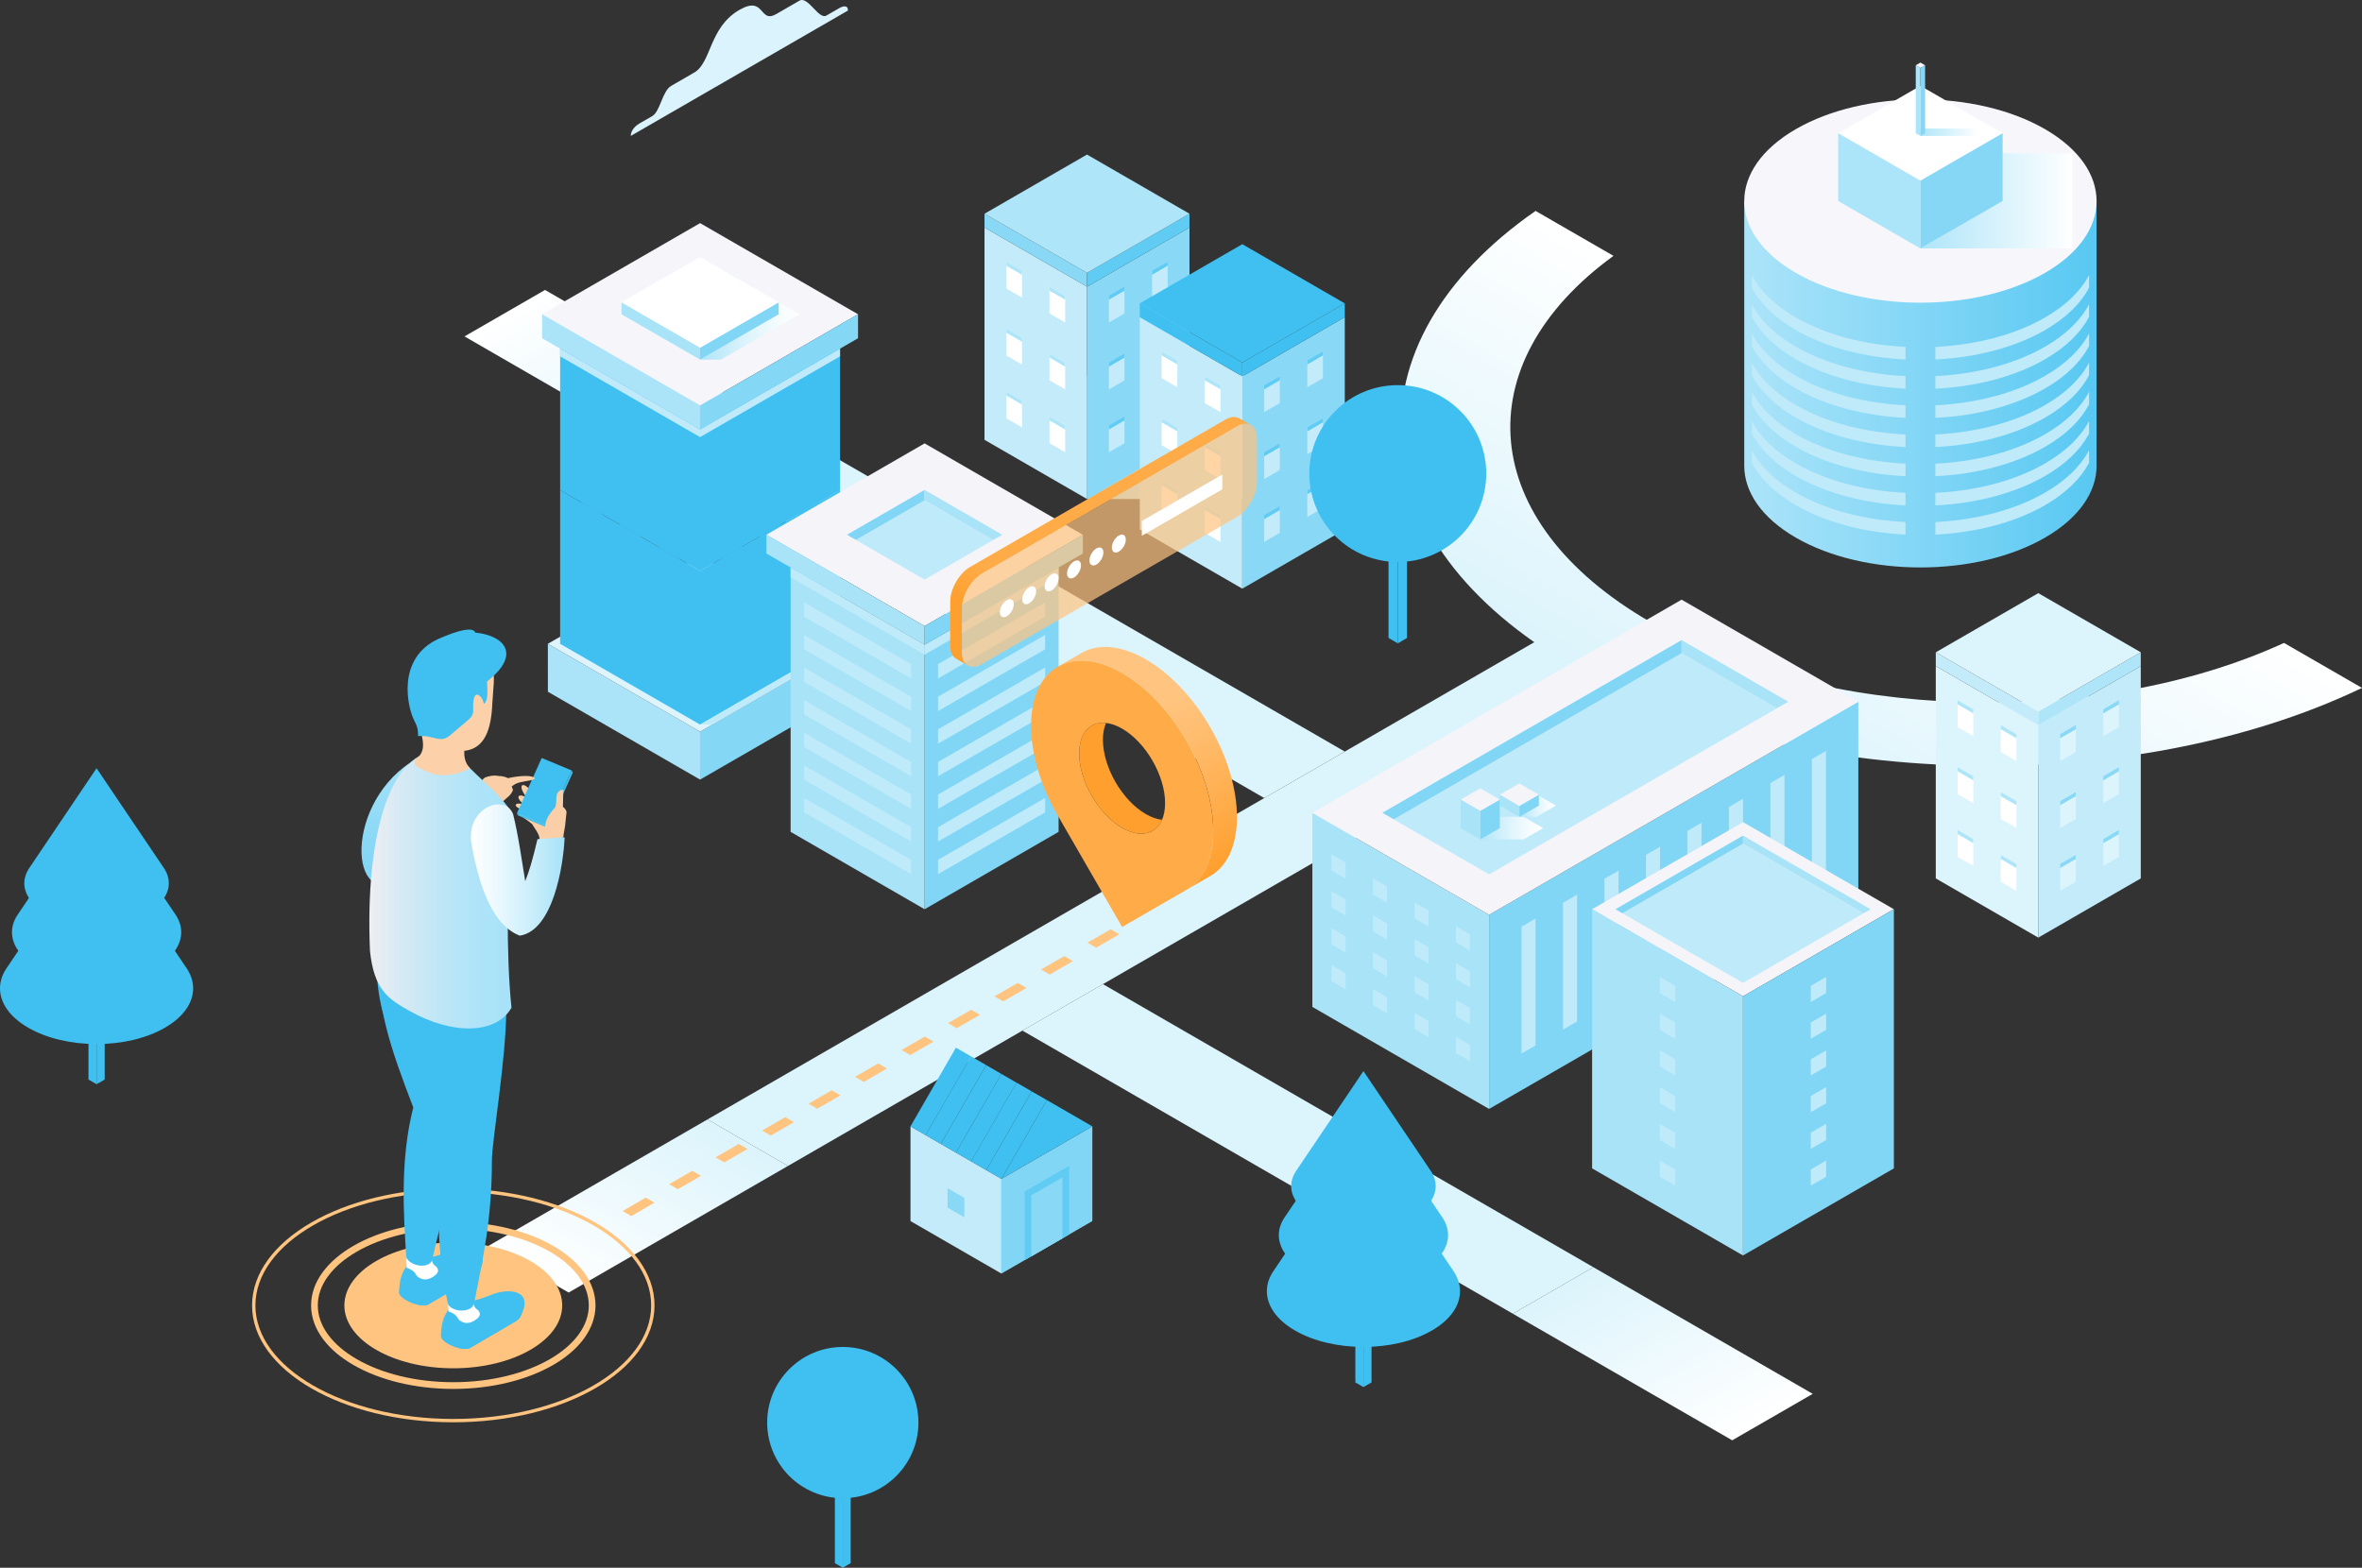 <?xml version="1.0" encoding="utf-8"?>
<!-- Generator: Adobe Illustrator 26.2.1, SVG Export Plug-In . SVG Version: 6.00 Build 0)  -->
<svg version="1.1" xmlns="http://www.w3.org/2000/svg" xmlns:xlink="http://www.w3.org/1999/xlink" x="0px" y="0px"
	 viewBox="0 0 703.92 467.32" enable-background="new 0 0 703.92 467.32" xml:space="preserve">
<rect x="0" y="0" width="703.92" height="467.32" fill="#333333" stroke="none"/>
<g id="Background">
</g>
<g id="Page_layout">
	<g id="Shadow">
	</g>
	<g id="White_background">
	</g>
	<g id="Color_shapes">
	</g>
	<g id="Menu">
	</g>
	<g id="Logo">
	</g>
	<g id="Text_1_">
	</g>
	<g id="Button">
	</g>
</g>
<g id="Objects">
	<g id="Roads">
		<polygon fill="#DCF4FC" points="234.84,347.55 488.42,201.14 464.42,187.29 210.84,333.69 		"/>
		<polygon fill="#DCF4FC" points="376.77,237.89 203.81,138.03 227.81,124.17 400.77,224.03 		"/>
		<polygon fill="#DCF4FC" points="450.85,391.6 304.7,307.21 328.7,293.36 474.85,377.74 		"/>
		<linearGradient id="SVGID_1_" gradientUnits="userSpaceOnUse" x1="479.197" y1="375.232" x2="511.886" y2="431.851">
			<stop  offset="0" style="stop-color:#DCF4FC"/>
			<stop  offset="1" style="stop-color:#FFFFFF"/>
		</linearGradient>
		<polygon fill="url(#SVGID_1_)" points="516.23,429.34 450.85,391.6 474.85,377.74 540.23,415.49 		"/>
		
			<linearGradient id="SVGID_00000080904514358961873700000006747681581407734428_" gradientUnits="userSpaceOnUse" x1="168.458" y1="37.567" x2="201.147" y2="94.186" gradientTransform="matrix(-1 0 0 -1 367.92 178.103)">
			<stop  offset="0" style="stop-color:#DCF4FC"/>
			<stop  offset="1" style="stop-color:#FFFFFF"/>
		</linearGradient>
		<polygon fill="url(#SVGID_00000080904514358961873700000006747681581407734428_)" points="162.43,86.43 227.81,124.17 
			203.81,138.03 138.43,100.28 		"/>
		
			<linearGradient id="SVGID_00000102512063257965346630000004493062294121706133_" gradientUnits="userSpaceOnUse" x1="161.421" y1="-232.444" x2="194.11" y2="-175.825" gradientTransform="matrix(-1 0 0 1 367.92 563.625)">
			<stop  offset="0" style="stop-color:#DCF4FC"/>
			<stop  offset="1" style="stop-color:#FFFFFF"/>
		</linearGradient>
		<polygon fill="url(#SVGID_00000102512063257965346630000004493062294121706133_)" points="169.47,385.29 234.84,347.55 
			210.84,333.69 145.47,371.44 		"/>
		
			<linearGradient id="SVGID_00000044155305832325762310000017657504823634841007_" gradientUnits="userSpaceOnUse" x1="520.038" y1="228.346" x2="576.092" y2="131.257">
			<stop  offset="0" style="stop-color:#DCF4FC"/>
			<stop  offset="1" style="stop-color:#FFFFFF"/>
		</linearGradient>
		<path fill="url(#SVGID_00000044155305832325762310000017657504823634841007_)" d="M680.69,191.65
			c-55.84,25.61-137.29,23.52-188.93-6.29c-51.64-29.81-55.27-76.84-10.91-109.09l-23.22-13.4
			c-57.04,39.68-53.37,98.64,11.04,135.82c64.4,37.18,166.53,39.3,235.25,6.37L680.69,191.65z"/>
	</g>
	<g id="Buildings">
		<g>
			
				<linearGradient id="SVGID_00000155851352621267637850000014826323244652450191_" gradientUnits="userSpaceOnUse" x1="323.946" y1="130.342" x2="397.654" y2="130.342">
				<stop  offset="0" style="stop-color:#99DEF7"/>
				<stop  offset="0.107" style="stop-color:#A5E2F8"/>
				<stop  offset="0.714" style="stop-color:#E6F7FD"/>
				<stop  offset="1" style="stop-color:#FFFFFF"/>
			</linearGradient>
			
				<rect x="323.95" y="111.93" fill="url(#SVGID_00000155851352621267637850000014826323244652450191_)" width="73.71" height="36.82"/>
			<g>
				<polygon fill="#C3EBFA" points="323.95,148.75 293.4,131.11 293.4,67.82 323.95,85.46 				"/>
				<g>
					<polygon fill="#FFFFFF" points="304.58,88.71 299.91,86.02 299.91,77.98 304.58,80.68 					"/>
					<polygon fill="#AEE5F9" points="304.58,80.68 299.91,77.98 299.91,79.22 304.58,81.92 					"/>
				</g>
				<g>
					<polygon fill="#FFFFFF" points="312.77,93.44 317.44,96.13 317.44,88.1 312.77,85.41 					"/>
					<polygon fill="#AEE5F9" points="312.77,85.41 317.44,88.1 317.44,89.34 312.77,86.65 					"/>
				</g>
				<g>
					<polygon fill="#FFFFFF" points="304.58,108.66 299.91,105.97 299.91,97.94 304.58,100.63 					"/>
					<polygon fill="#AEE5F9" points="304.58,100.63 299.91,97.94 299.91,99.18 304.58,101.87 					"/>
				</g>
				<g>
					<polygon fill="#FFFFFF" points="312.77,113.39 317.44,116.09 317.44,108.05 312.77,105.36 					"/>
					<polygon fill="#AEE5F9" points="312.77,105.36 317.44,108.05 317.44,109.3 312.77,106.6 					"/>
				</g>
				<g>
					<polygon fill="#FFFFFF" points="304.58,127.39 299.91,124.7 299.91,116.67 304.58,119.36 					"/>
					<polygon fill="#AEE5F9" points="304.58,119.36 299.91,116.67 299.91,117.91 304.58,120.6 					"/>
				</g>
				<g>
					<polygon fill="#FFFFFF" points="312.77,132.12 317.44,134.82 317.44,126.78 312.77,124.09 					"/>
					<polygon fill="#AEE5F9" points="312.77,124.09 317.44,126.78 317.44,128.03 312.77,125.33 					"/>
				</g>
				<polygon fill="#88D8F6" points="354.49,131.11 323.95,148.75 323.95,85.46 354.49,67.82 				"/>
				<g>
					<polygon fill="#C3EBFA" points="335.12,93.44 330.46,96.13 330.46,88.1 335.12,85.41 					"/>
					<polygon fill="#60CBF3" points="335.12,85.41 330.46,88.1 330.46,89.34 335.12,86.65 					"/>
				</g>
				<g>
					<polygon fill="#C3EBFA" points="343.32,88.71 347.98,86.02 347.98,77.98 343.32,80.68 					"/>
					<polygon fill="#60CBF3" points="343.32,80.68 347.98,77.98 347.98,79.22 343.32,81.92 					"/>
				</g>
				<g>
					<polygon fill="#C3EBFA" points="335.12,113.39 330.46,116.09 330.46,108.05 335.12,105.36 					"/>
					<polygon fill="#60CBF3" points="335.12,105.36 330.46,108.05 330.46,109.3 335.12,106.6 					"/>
				</g>
				<g>
					<polygon fill="#C3EBFA" points="343.32,108.66 347.98,105.97 347.98,97.94 343.32,100.63 					"/>
					<polygon fill="#60CBF3" points="343.32,100.63 347.98,97.94 347.98,99.18 343.32,101.87 					"/>
				</g>
				<g>
					<polygon fill="#C3EBFA" points="335.12,132.12 330.46,134.82 330.46,126.78 335.12,124.09 					"/>
					<polygon fill="#60CBF3" points="335.12,124.09 330.46,126.78 330.46,128.03 335.12,125.33 					"/>
				</g>
				<g>
					<polygon fill="#C3EBFA" points="343.32,127.39 347.98,124.7 347.98,116.67 343.32,119.36 					"/>
					<polygon fill="#60CBF3" points="343.32,119.36 347.98,116.67 347.98,117.91 343.32,120.6 					"/>
				</g>
			</g>
			<g>
				<polygon fill="#88D8F6" points="323.95,81.34 293.4,63.71 293.4,67.82 323.95,85.46 				"/>
				<polygon fill="#60CBF3" points="354.49,63.71 323.95,81.34 323.95,85.46 354.49,67.82 				"/>
				<polygon fill="#AEE5F9" points="323.95,46.07 293.4,63.71 323.95,81.34 354.49,63.71 				"/>
			</g>
		</g>
		<g>
			<g>
				<polygon fill="#C3EBFA" points="370.23,175.47 339.68,157.83 339.68,94.54 370.23,112.18 				"/>
				<g>
					<polygon fill="#FFFFFF" points="350.86,115.43 346.19,112.74 346.19,104.7 350.86,107.4 					"/>
					<polygon fill="#AEE5F9" points="350.86,107.4 346.19,104.7 346.19,105.94 350.86,108.64 					"/>
				</g>
				<g>
					<polygon fill="#FFFFFF" points="359.05,120.16 363.72,122.85 363.72,114.82 359.05,112.13 					"/>
					<polygon fill="#AEE5F9" points="359.05,112.13 363.72,114.82 363.72,116.06 359.05,113.37 					"/>
				</g>
				<g>
					<polygon fill="#FFFFFF" points="350.86,135.38 346.19,132.69 346.19,124.66 350.86,127.35 					"/>
					<polygon fill="#AEE5F9" points="350.86,127.35 346.19,124.66 346.19,125.9 350.86,128.59 					"/>
				</g>
				<g>
					<polygon fill="#FFFFFF" points="359.05,140.11 363.72,142.81 363.72,134.78 359.05,132.08 					"/>
					<polygon fill="#AEE5F9" points="359.05,132.08 363.72,134.78 363.72,136.02 359.05,133.32 					"/>
				</g>
				<g>
					<polygon fill="#FFFFFF" points="350.86,154.11 346.19,151.42 346.19,143.39 350.86,146.08 					"/>
					<polygon fill="#AEE5F9" points="350.86,146.08 346.19,143.39 346.19,144.63 350.86,147.32 					"/>
				</g>
				<g>
					<polygon fill="#FFFFFF" points="359.05,158.84 363.72,161.54 363.72,153.5 359.05,150.81 					"/>
					<polygon fill="#AEE5F9" points="359.05,150.81 363.72,153.5 363.72,154.75 359.05,152.05 					"/>
				</g>
				<polygon fill="#88D8F6" points="400.77,157.83 370.23,175.47 370.23,112.18 400.77,94.54 				"/>
				<g>
					<polygon fill="#C3EBFA" points="381.4,120.16 376.74,122.85 376.74,114.82 381.4,112.13 					"/>
					<polygon fill="#60CBF3" points="381.4,112.13 376.74,114.82 376.74,116.06 381.4,113.37 					"/>
				</g>
				<g>
					<polygon fill="#C3EBFA" points="389.6,115.43 394.26,112.74 394.26,104.7 389.6,107.4 					"/>
					<polygon fill="#60CBF3" points="389.6,107.4 394.26,104.7 394.26,105.94 389.6,108.64 					"/>
				</g>
				<g>
					<polygon fill="#C3EBFA" points="381.4,140.11 376.74,142.81 376.74,134.78 381.4,132.08 					"/>
					<polygon fill="#60CBF3" points="381.4,132.08 376.74,134.78 376.74,136.02 381.4,133.32 					"/>
				</g>
				<g>
					<polygon fill="#C3EBFA" points="389.6,135.38 394.26,132.69 394.26,124.66 389.6,127.35 					"/>
					<polygon fill="#60CBF3" points="389.6,127.35 394.26,124.66 394.26,125.9 389.6,128.59 					"/>
				</g>
				<g>
					<polygon fill="#C3EBFA" points="381.4,158.84 376.74,161.54 376.74,153.5 381.4,150.81 					"/>
					<polygon fill="#60CBF3" points="381.4,150.81 376.74,153.5 376.74,154.75 381.4,152.05 					"/>
				</g>
				<g>
					<polygon fill="#C3EBFA" points="389.6,154.11 394.26,151.42 394.26,143.39 389.6,146.08 					"/>
					<polygon fill="#60CBF3" points="389.6,146.08 394.26,143.39 394.26,144.63 389.6,147.32 					"/>
				</g>
			</g>
			<g>
				<polygon fill="#3FC0F0" points="370.23,108.06 339.68,90.43 339.68,94.54 370.23,112.18 				"/>
				<polygon fill="#3FC0F0" points="400.77,90.43 370.23,108.06 370.23,112.18 400.77,94.54 				"/>
				<polygon fill="#3FC0F0" points="370.23,72.79 339.68,90.43 370.23,108.06 400.77,90.43 				"/>
			</g>
		</g>
	</g>
	<g id="Scyscreaper">
		<g>
			<polygon fill="#ABE3F8" points="163.27,191.91 208.64,218.1 208.64,232.39 163.28,206.2 			"/>
			<polygon fill="#84D7F5" points="254,191.91 208.64,218.1 208.64,232.39 254,206.2 			"/>
			<polygon fill="#DEF4FC" points="254,191.91 208.64,165.72 163.27,191.91 208.64,218.1 			"/>
		</g>
		<g>
			<polygon fill="#3FC0F0" points="166.93,146.1 208.64,170.18 208.64,215.99 166.93,191.91 			"/>
			<polygon fill="#3FC0F0" points="184.74,156.38 190.83,159.9 190.83,201.84 184.74,198.32 			"/>
			<polygon fill="#3FC0F0" points="173.27,149.76 179.37,153.28 179.37,195.22 173.27,191.7 			"/>
			<polygon fill="#3FC0F0" points="202.3,166.52 196.2,163 196.2,204.93 202.3,208.45 			"/>
			<polygon fill="#3FC0F0" points="250.35,146.1 208.64,170.18 208.64,215.99 250.35,191.91 			"/>
			<polygon fill="#3FC0F0" points="232.54,156.38 226.44,159.9 226.44,201.84 232.54,198.32 			"/>
			<polygon fill="#3FC0F0" points="244,149.76 237.91,153.28 237.91,195.22 244,191.7 			"/>
			<polygon fill="#3FC0F0" points="214.98,166.52 221.08,163 221.08,204.93 214.98,208.45 			"/>
		</g>
		<g>
			<polygon fill="#3FC0F0" points="208.64,170.18 166.93,146.1 166.93,100.83 208.64,124.91 			"/>
			<polygon fill="#3FC0F0" points="190.83,159.9 184.74,156.38 184.74,117.97 190.83,121.49 			"/>
			<polygon fill="#3FC0F0" points="202.3,166.52 196.2,163 196.2,124.59 202.3,128.11 			"/>
			<polygon fill="#3FC0F0" points="173.27,149.76 179.37,153.28 179.37,114.87 173.27,111.35 			"/>
			<polygon fill="#3FC0F0" points="208.64,170.2 250.35,146.12 250.35,100.83 208.64,124.91 			"/>
			<polygon fill="#3FC0F0" points="226.45,159.91 232.54,156.39 232.54,117.97 226.45,121.49 			"/>
			<polygon fill="#3FC0F0" points="214.98,166.53 221.08,163.01 221.08,124.59 214.98,128.11 			"/>
			<polygon fill="#3FC0F0" points="244.01,149.77 237.91,153.29 237.91,114.87 244.01,111.35 			"/>
		</g>
		<polygon fill="#C0EAFA" points="208.64,130.3 250.35,106.22 250.35,103.93 208.64,128.01 		"/>
		<polygon fill="#C0EAFA" points="208.64,130.3 166.93,106.22 166.93,103.93 208.64,128.01 		"/>
		<g>
			<polygon fill="#F5F5FA" points="255.71,93.68 208.64,66.51 161.57,93.68 208.64,120.86 			"/>
			<polygon fill="#ABE3F8" points="208.64,128.01 161.57,100.83 161.57,93.68 208.64,120.86 			"/>
			<polygon fill="#A9E3F8" points="208.64,107.2 185.22,93.68 185.22,90.11 208.64,103.63 			"/>
			<polygon fill="#84D7F5" points="208.64,128.01 255.71,100.83 255.71,93.68 208.64,120.86 			"/>
			
				<linearGradient id="SVGID_00000005246847021842817730000015990962714162333595_" gradientUnits="userSpaceOnUse" x1="208.639" y1="93.683" x2="238.241" y2="93.683">
				<stop  offset="0" style="stop-color:#AEE5F9"/>
				<stop  offset="0.04" style="stop-color:#B2E6F9"/>
				<stop  offset="0.465" style="stop-color:#DCF4FC"/>
				<stop  offset="0.8" style="stop-color:#F5FCFE"/>
				<stop  offset="1" style="stop-color:#FFFFFF"/>
			</linearGradient>
			<polygon fill="url(#SVGID_00000005246847021842817730000015990962714162333595_)" points="214.83,80.16 208.64,80.17 
				232.05,93.68 208.64,107.2 214.83,107.2 238.24,93.68 			"/>
			<polygon fill="#82D6F5" points="208.64,107.2 232.05,93.68 232.05,90.11 208.64,103.63 			"/>
			<polygon fill="#FFFFFF" points="232.05,90.11 208.64,76.59 185.22,90.11 208.64,103.63 			"/>
		</g>
		<polygon fill="#BEEAFA" points="208.64,215.99 212.3,215.99 254,191.91 250.35,189.8 250.35,191.91 		"/>
	</g>
	<g id="Building">
		<g>
			<g>
				<polygon fill="#82D6F5" points="315.48,247.97 275.55,271.03 275.55,192.22 315.48,169.16 				"/>
				<g>
					<polygon fill="#BEEAFA" points="311.47,183.82 279.56,202.24 279.56,197.96 311.47,179.54 					"/>
					<polygon fill="#BEEAFA" points="311.47,193.54 279.56,211.96 279.56,207.68 311.47,189.26 					"/>
					<polygon fill="#BEEAFA" points="311.47,203.26 279.56,221.68 279.56,217.4 311.47,198.98 					"/>
					<polygon fill="#BEEAFA" points="311.47,212.98 279.56,231.4 279.56,227.13 311.47,208.7 					"/>
					<polygon fill="#BEEAFA" points="311.47,222.7 279.56,241.12 279.56,236.84 311.47,218.42 					"/>
					<polygon fill="#BEEAFA" points="311.47,232.43 279.56,250.85 279.56,246.57 311.47,228.15 					"/>
					<polygon fill="#BEEAFA" points="311.47,242.15 279.56,260.57 279.56,256.29 311.47,237.87 					"/>
				</g>
				<polygon fill="#A9E3F8" points="235.62,247.97 275.55,271.03 275.55,192.22 235.62,169.16 				"/>
				<g>
					<polygon fill="#BEEAFA" points="239.63,183.82 271.54,202.24 271.54,197.96 239.63,179.54 					"/>
					<polygon fill="#BEEAFA" points="235.62,172.09 275.55,195.15 275.55,192.22 235.62,169.16 					"/>
					<polygon fill="#BEEAFA" points="315.48,172.09 275.55,195.15 275.55,192.22 315.48,169.16 					"/>
					<polygon fill="#BEEAFA" points="239.63,193.54 271.54,211.96 271.54,207.68 239.63,189.26 					"/>
					<polygon fill="#BEEAFA" points="239.63,203.26 271.54,221.68 271.54,217.4 239.63,198.98 					"/>
					<polygon fill="#BEEAFA" points="239.63,212.98 271.54,231.4 271.54,227.13 239.63,208.7 					"/>
					<polygon fill="#BEEAFA" points="239.63,222.7 271.54,241.12 271.54,236.84 239.63,218.42 					"/>
					<polygon fill="#BEEAFA" points="239.63,232.43 271.54,250.85 271.54,246.57 239.63,228.15 					"/>
					<polygon fill="#BEEAFA" points="239.63,242.15 271.54,260.57 271.54,256.29 239.63,237.87 					"/>
				</g>
				<polygon fill="#F4F4F9" points="322.7,159.4 275.55,132.17 228.4,159.4 275.55,186.62 				"/>
				<polygon fill="#BEEAFA" points="296,160.95 275.55,149.14 255.1,160.95 275.55,172.76 				"/>
				<polygon fill="#82D6F5" points="252.42,159.4 275.55,146.04 275.55,149.14 255.1,160.95 				"/>
				<polygon fill="#A9E3F8" points="298.69,159.4 275.55,146.04 275.55,149.14 296,160.95 				"/>
				<polygon fill="#82D6F5" points="322.71,159.4 275.55,186.62 275.55,192.22 322.71,164.99 				"/>
				<polygon fill="#A9E3F8" points="228.4,159.4 275.55,186.62 275.55,192.22 228.4,164.99 				"/>
			</g>
		</g>
	</g>
	<g id="Signal">
		<ellipse fill="#FFC47F" cx="135.09" cy="389.13" rx="32.46" ry="18.74"/>
		
			<ellipse fill="none" stroke="#FFC47F" stroke-width="2" stroke-linecap="round" stroke-linejoin="round" stroke-miterlimit="10" cx="135.09" cy="389.13" rx="41.38" ry="23.89"/>
		
			<ellipse fill="none" stroke="#FFC47F" stroke-linecap="round" stroke-linejoin="round" stroke-miterlimit="10" cx="135.09" cy="389.13" rx="59.47" ry="34.34"/>
	</g>
	<g id="Location_mark">
		<g>
			<path fill="#FF9F2D" d="M328.69,220.51c0-1.96,0.33-3.63,0.94-5c-4.7-0.52-8.01,2.87-8.01,9.08c0,8.16,5.73,18.1,12.81,22.18
				c5.38,3.1,9.97,1.93,11.87-2.4c-1.48-0.16-3.1-0.71-4.8-1.69C334.42,238.61,328.69,228.68,328.69,220.51z"/>
			
				<linearGradient id="SVGID_00000000189230208098630060000001418390627431143082_" gradientUnits="userSpaceOnUse" x1="328.363" y1="191.163" x2="366.751" y2="257.653">
				<stop  offset="0.337" style="stop-color:#FFC47F"/>
				<stop  offset="0.517" style="stop-color:#FFBC6D"/>
				<stop  offset="0.875" style="stop-color:#FFA73F"/>
				<stop  offset="1" style="stop-color:#FF9F2D"/>
			</linearGradient>
			<path fill="url(#SVGID_00000000189230208098630060000001418390627431143082_)" d="M360.69,216.82
				c-10.6-18.35-27.78-28.29-38.39-22.16l-7.07,4.08c10.6-6.12,27.79,3.81,38.39,22.16c10.59,18.35,10.6,38.18,0.02,44.31l7.05-4.07
				C371.29,255.03,371.29,235.19,360.69,216.82z"/>
			<path fill="#FFAB48" d="M353.62,220.91c-10.6-18.36-27.79-28.29-38.39-22.16c-10.6,6.12-10.6,25.96,0,44.33l19.19,33.24
				l19.2-11.08C364.22,259.12,364.21,239.27,353.62,220.91z M334.42,246.78c-7.07-4.09-12.81-14.02-12.81-22.18
				c0-8.17,5.73-11.48,12.81-7.4c7.07,4.08,12.8,14.01,12.8,22.19C347.23,247.55,341.5,250.86,334.42,246.78z"/>
		</g>
	</g>
	<g id="Front_buildings">
		<g>
			<polygon fill="#82D6F5" points="553.82,267.03 443.78,330.56 443.78,272.69 553.82,209.16 			"/>
			<polygon fill="#A9E3F8" points="443.78,330.56 391.11,300.15 391.11,242.28 443.78,272.69 			"/>
			<polygon fill="#F4F4F9" points="553.82,209.16 501.15,178.75 391.11,242.28 443.78,272.69 			"/>
			<path fill="#BEEAFA" d="M529.56,211.12c-12.04-6.95-23.22-13.41-28.41-16.4c-7.67,4.43-61.82,35.69-85.78,49.52
				c12.04,6.95,23.22,13.41,28.41,16.4C451.46,256.21,505.61,224.95,529.56,211.12z"/>
			<g>
				<polygon fill="#BEEAFA" points="457.62,311.64 453.43,314.06 453.43,276.24 457.62,273.82 				"/>
				<polygon fill="#BEEAFA" points="469.99,304.5 465.8,306.92 465.8,269.1 469.99,266.68 				"/>
				<polygon fill="#BEEAFA" points="482.35,297.36 478.16,299.78 478.16,261.96 482.35,259.54 				"/>
				<polygon fill="#BEEAFA" points="494.72,290.22 490.53,292.64 490.53,254.82 494.72,252.4 				"/>
				<polygon fill="#BEEAFA" points="507.08,283.08 502.89,285.5 502.89,247.68 507.08,245.26 				"/>
				<polygon fill="#BEEAFA" points="519.45,275.94 515.25,278.36 515.25,240.55 519.45,238.12 				"/>
				<polygon fill="#BEEAFA" points="531.81,268.8 527.62,271.22 527.62,233.41 531.81,230.99 				"/>
				<polygon fill="#BEEAFA" points="544.17,261.67 539.98,264.09 539.98,226.27 544.17,223.85 				"/>
			</g>
			<g>
				<polygon fill="#BEEAFA" points="401,261.94 396.81,259.52 396.81,254.69 401,257.1 				"/>
				<polygon fill="#BEEAFA" points="413.36,269.08 409.17,266.66 409.17,261.82 413.36,264.24 				"/>
				<polygon fill="#BEEAFA" points="425.73,276.22 421.54,273.8 421.54,268.96 425.73,271.38 				"/>
				<polygon fill="#BEEAFA" points="438.09,283.36 433.9,280.94 433.9,276.1 438.09,278.52 				"/>
				<polygon fill="#BEEAFA" points="401,272.94 396.81,270.52 396.81,265.68 401,268.1 				"/>
				<polygon fill="#BEEAFA" points="413.36,280.08 409.17,277.66 409.17,272.82 413.36,275.24 				"/>
				<polygon fill="#BEEAFA" points="425.73,287.21 421.54,284.79 421.54,279.96 425.73,282.37 				"/>
				<polygon fill="#BEEAFA" points="438.09,294.35 433.9,291.93 433.9,287.09 438.09,289.51 				"/>
				<polygon fill="#BEEAFA" points="401,283.93 396.81,281.51 396.81,276.67 401,279.09 				"/>
				<polygon fill="#BEEAFA" points="413.36,291.07 409.17,288.65 409.17,283.81 413.36,286.23 				"/>
				<polygon fill="#BEEAFA" points="425.73,298.21 421.54,295.79 421.54,290.95 425.73,293.37 				"/>
				<polygon fill="#BEEAFA" points="438.09,305.34 433.9,302.92 433.9,298.09 438.09,300.51 				"/>
				<polygon fill="#BEEAFA" points="401,294.92 396.81,292.5 396.81,287.66 401,290.08 				"/>
				<polygon fill="#BEEAFA" points="413.36,302.06 409.17,299.64 409.17,294.8 413.36,297.22 				"/>
				<polygon fill="#BEEAFA" points="425.73,309.2 421.54,306.78 421.54,301.94 425.73,304.36 				"/>
				<polygon fill="#BEEAFA" points="438.09,316.34 433.9,313.92 433.9,309.08 438.09,311.5 				"/>
			</g>
			<path fill="#82D6F5" d="M411.99,242.28c1.13,0.65,2.26,1.31,3.38,1.95c23.96-13.83,78.11-45.09,85.78-49.52v-3.91
				C493.09,195.46,433.75,229.72,411.99,242.28z"/>
			<path fill="#A9E3F8" d="M501.15,190.81v3.91c5.19,3,16.38,9.45,28.41,16.4c1.21-0.7,2.34-1.35,3.38-1.95
				C519.66,201.49,506.83,194.09,501.15,190.81z"/>
			
				<linearGradient id="SVGID_00000169521301405699277250000016416695788143812505_" gradientUnits="userSpaceOnUse" x1="441.146" y1="246.854" x2="459.899" y2="246.854">
				<stop  offset="0" style="stop-color:#AEE5F9"/>
				<stop  offset="0.134" style="stop-color:#BDEAFA"/>
				<stop  offset="0.505" style="stop-color:#E1F5FD"/>
				<stop  offset="0.807" style="stop-color:#F7FCFE"/>
				<stop  offset="1" style="stop-color:#FFFFFF"/>
			</linearGradient>
			<polygon fill="url(#SVGID_00000169521301405699277250000016416695788143812505_)" points="454.08,243.49 441.15,243.49 
				446.97,246.85 441.15,250.21 454.08,250.21 459.9,246.85 			"/>
			<g>
				<polygon fill="#82D6F5" points="441.15,250.21 446.97,246.85 446.97,238.34 441.15,241.7 				"/>
				<polygon fill="#A9E3F8" points="441.15,250.21 435.32,246.85 435.32,238.34 441.15,241.7 				"/>
				<polygon fill="#F4F4F9" points="441.15,241.7 435.32,238.34 441.15,234.98 446.97,238.34 				"/>
			</g>
			
				<linearGradient id="SVGID_00000157299741762135318390000011880029557012389513_" gradientUnits="userSpaceOnUse" x1="452.787" y1="240.134" x2="463.713" y2="240.134">
				<stop  offset="0" style="stop-color:#AEE5F9"/>
				<stop  offset="0.134" style="stop-color:#BDEAFA"/>
				<stop  offset="0.505" style="stop-color:#E1F5FD"/>
				<stop  offset="0.807" style="stop-color:#F7FCFE"/>
				<stop  offset="1" style="stop-color:#FFFFFF"/>
			</linearGradient>
			<polygon fill="url(#SVGID_00000157299741762135318390000011880029557012389513_)" points="457.89,236.77 452.79,236.77 
				458.61,240.13 452.79,243.49 457.89,243.49 463.71,240.13 			"/>
			<g>
				<polygon fill="#82D6F5" points="452.79,243.49 458.61,240.13 458.61,236.88 452.79,240.24 				"/>
				<polygon fill="#A9E3F8" points="452.79,243.49 446.97,240.13 446.97,236.88 452.79,240.24 				"/>
				<polygon fill="#F4F4F9" points="452.79,240.24 446.97,236.88 452.79,233.52 458.61,236.88 				"/>
			</g>
		</g>
		<g>
			<g>
				<polygon fill="#F4F4F9" points="564.41,271.03 519.45,245.07 474.48,271.03 519.45,296.99 				"/>
				<polygon fill="#BEEAFA" points="555.38,272.23 519.45,251.49 483.51,272.23 519.45,292.98 				"/>
				<polygon fill="#82D6F5" points="564.41,348.28 519.45,374.24 519.45,296.99 564.41,271.03 				"/>
				<g>
					<polygon fill="#BEEAFA" points="544.22,296.04 539.64,298.68 539.64,293.87 544.22,291.22 					"/>
					<polygon fill="#BEEAFA" points="544.22,306.99 539.64,309.63 539.64,304.81 544.22,302.17 					"/>
					<polygon fill="#BEEAFA" points="544.22,317.94 539.64,320.58 539.64,315.76 544.22,313.11 					"/>
					<polygon fill="#BEEAFA" points="544.22,328.88 539.64,331.52 539.64,326.71 544.22,324.06 					"/>
					<polygon fill="#BEEAFA" points="544.22,339.83 539.64,342.47 539.64,337.65 544.22,335.01 					"/>
					<polygon fill="#BEEAFA" points="544.22,350.78 539.64,353.42 539.64,348.6 544.22,345.96 					"/>
				</g>
				<polygon fill="#A9E3F8" points="474.48,348.28 519.45,374.24 519.45,296.99 474.48,271.03 				"/>
				<g>
					<polygon fill="#BEEAFA" points="494.67,296.04 499.25,298.68 499.25,293.87 494.67,291.22 					"/>
					<polygon fill="#BEEAFA" points="494.67,306.99 499.25,309.63 499.25,304.81 494.67,302.17 					"/>
					<polygon fill="#BEEAFA" points="494.67,317.94 499.25,320.58 499.25,315.76 494.67,313.11 					"/>
					<polygon fill="#BEEAFA" points="494.67,328.88 499.25,331.52 499.25,326.71 494.67,324.06 					"/>
					<polygon fill="#BEEAFA" points="494.67,339.83 499.25,342.47 499.25,337.65 494.67,335.01 					"/>
					<polygon fill="#BEEAFA" points="494.67,350.78 499.25,353.42 499.25,348.6 494.67,345.96 					"/>
				</g>
				<polygon fill="#82D6F5" points="519.45,251.49 483.51,272.23 481.43,271.03 519.45,249.08 				"/>
				<polygon fill="#A9E3F8" points="519.45,251.49 555.38,272.23 557.46,271.03 519.45,249.08 				"/>
			</g>
		</g>
	</g>
	<g id="Man">
		<g>
			<path fill="#FACFA7" d="M156.54,237.16c1.39,1.99,3.17,0.43,1.27-1.85C155.92,233.05,154.19,233.81,156.54,237.16z"/>
			<path fill="#FACFA7" d="M156.38,239.99c1.92,1.48,3.15-0.54,0.67-2.14C154.56,236.24,153.14,237.48,156.38,239.99z"/>
			<path fill="#FACFA7" d="M155.67,241.36c1.76,0.57,2.13-1.19-0.07-1.71C153.4,239.13,152.7,240.39,155.67,241.36z"/>
			<g>
				<path fill="#FACFA7" d="M160.84,250.4c0-1.85-1.68-3.6-2.17-4.66c-0.98-0.93-2.74-2.01-4.08-2.93c-0.94-0.64,5.5-0.03,6.53-1.61
					c0,0,5.6-0.95,6.72,1.5c1.24,3.17,0.06,4.99,0.06,6.88C167.9,249.59,160.84,252.25,160.84,250.4z"/>
			</g>
			<g>
				<polygon fill="#3FC0F0" points="162.97,246.15 154.04,242.44 161.44,225.94 170.37,229.66 				"/>
				<polygon fill="#3FC0F0" points="154.83,242.19 161.77,226.72 169.55,229.96 162.62,245.43 				"/>
				<polygon fill="#3FC0F0" points="163.3,246.8 162.97,246.15 170.37,229.66 170.69,230.3 				"/>
				<polygon fill="#3FC0F0" points="154.37,243.08 154.04,242.44 162.97,246.15 163.3,246.8 				"/>
			</g>
			<path fill="#FACFA7" d="M168.83,242.22c0.06-0.56-0.48-1.27-1.07-1.74c0.01-2.17,0.15-4.98,0.15-4.98
				c-1.16-0.27-1.91,0.9-2.03,1.55c-0.18,0.96,0.12,3.06-0.73,3.97c-1.35,1.46-2.77,3.48-2.71,5.78l1.68,1.18l3.23-2.39l1.03,0.79
				C168.36,246.38,168.76,242.89,168.83,242.22z"/>
		</g>
		<path fill="#FACFA7" d="M151.39,231.96c-0.42-0.3-2.05-0.72-2.61-0.61c-1.83-0.45-3.63,0.22-3.63,0.22
			c-1.11,0.15-2.08,1.48-2.83,4.04l0.04-0.05c-0.69,1-1.15,1.67-1.15,1.67l4.51,3.8c1.34-2.5,2.58-0.4,5.01-2.91
			c1.05-0.89,1.7-1.41,2.14-2.62c-0.06-0.36-0.2-0.7-0.39-1.03c0.67-0.51,1.15-0.93,2.36-1.24c2.03-0.53,4.57-0.58,4.54-1.33
			C157.59,230.53,151.42,231.94,151.39,231.96z"/>
		
			<linearGradient id="SVGID_00000076601825049568507050000010870126237704347048_" gradientUnits="userSpaceOnUse" x1="277.985" y1="228.271" x2="289.898" y2="265.054" gradientTransform="matrix(-1 0 0 1 401.199 0)">
			<stop  offset="0" style="stop-color:#A7E2F8"/>
			<stop  offset="0.123" style="stop-color:#A1E0F8"/>
			<stop  offset="0.664" style="stop-color:#89D8F6"/>
			<stop  offset="1" style="stop-color:#80D5F5"/>
		</linearGradient>
		<path fill="url(#SVGID_00000076601825049568507050000010870126237704347048_)" d="M122.29,227.3
			c-20.73,13.85-17.77,46.76-0.92,33.46C121.37,260.76,107.89,247.43,122.29,227.3z"/>
		<g>
			<g>
				<g>
					
						<linearGradient id="SVGID_00000004534938261169418470000003469770302130388397_" gradientUnits="userSpaceOnUse" x1="118.961" y1="380.532" x2="143.877" y2="380.532">
						<stop  offset="0" style="stop-color:#3FC0F0"/>
						<stop  offset="1" style="stop-color:#3FC0F0"/>
					</linearGradient>
					<path fill="url(#SVGID_00000004534938261169418470000003469770302130388397_)" d="M118.96,385.3c0-9.76,6.18-10.04,6.18-10.04
						s3.35,0,8.79-2.26c5.37-2.22,12.94-1.37,8.71,6.44c-0.04,0.09-0.09,0.18-0.14,0.29c-0.26,0.42-0.71,0.81-1.37,1.2l-13.52,7.93
						C125.55,390.03,119.01,387.31,118.96,385.3z"/>
					<path fill="#3FC0F0" d="M119,384.42c0.12,2.01,6.57,4.67,8.61,3.5l13.52-7.92c0.44-0.26,1.22-0.77,1.9-1.39
						c-0.12,0.26-0.23,0.52-0.39,0.82c-0.04,0.09-0.09,0.18-0.14,0.29c-0.26,0.42-0.71,0.81-1.37,1.2l-13.52,7.93
						c-1.93,1.1-7.79-1.22-8.56-3.16c-0.03-0.15-0.06-0.29-0.06-0.39C118.96,384.99,118.98,384.72,119,384.42z"/>
					<path fill="#FFFFFF" d="M121.48,373.97c1.59,0,7.2,1.43,7.2,1.43s0.04,0.78,0.5,1.45c0.06,0.06,0.11,0.12,0.16,0.2
						c1.11,0.76,2.23,1.99-0.39,3.63c-2.15,1.35-3.89,0.49-4.73-0.34c-0.33-0.63-0.83-1.33-1.52-1.73c-0.71-0.41-1.15-0.6-1.46-0.62
						c0-0.04-0.01-0.13-0.01-0.13S120.81,373.97,121.48,373.97z"/>
					
						<linearGradient id="SVGID_00000129204625961343137830000009879060995147722139_" gradientUnits="userSpaceOnUse" x1="112.516" y1="330.381" x2="140.112" y2="330.381">
						<stop  offset="0" style="stop-color:#3FC0F0"/>
						<stop  offset="0.087" style="stop-color:#3FC0F0"/>
						<stop  offset="1" style="stop-color:#3FC0F0"/>
					</linearGradient>
					<path fill="url(#SVGID_00000129204625961343137830000009879060995147722139_)" d="M112.54,283.48
						c6.11,0.11,21.39,0.38,27.5,0.49c-2.28,18.37,1.98,30.12-1.08,47.91c-3.28,17.29-6.97,29.44-10.2,43.83
						c-1.18,2.68-6.58,1.66-7.68-0.91c-0.86-13.25-1.84-29.4,2.09-44.68C116.26,312.18,112.15,300.11,112.54,283.48z"/>
				</g>
				<g>
					
						<linearGradient id="SVGID_00000093895363111170624410000007936506186607976324_" gradientUnits="userSpaceOnUse" x1="131.419" y1="393.523" x2="156.337" y2="393.523">
						<stop  offset="0" style="stop-color:#3FC0F0"/>
						<stop  offset="1" style="stop-color:#3FC0F0"/>
					</linearGradient>
					<path fill="url(#SVGID_00000093895363111170624410000007936506186607976324_)" d="M131.42,398.28c0-9.75,6.19-10.04,6.19-10.04
						s3.35,0,8.79-2.26c5.37-2.23,12.93-1.37,8.71,6.43c-0.04,0.1-0.09,0.19-0.15,0.29c-0.25,0.41-0.7,0.82-1.37,1.2l-13.51,7.92
						C138.01,403.02,131.47,400.3,131.42,398.28z"/>
					<path fill="#3FC0F0" d="M131.46,397.41c0.12,2.01,6.57,4.67,8.62,3.5l13.51-7.92c0.45-0.26,1.21-0.78,1.91-1.39
						c-0.13,0.27-0.23,0.54-0.39,0.82c-0.04,0.1-0.09,0.19-0.15,0.29c-0.25,0.41-0.7,0.82-1.37,1.2l-13.51,7.92
						c-1.93,1.1-7.79-1.21-8.56-3.16c-0.03-0.15-0.06-0.29-0.06-0.4C131.42,397.98,131.44,397.71,131.46,397.41z"/>
					<path fill="#FFFFFF" d="M133.93,386.96c1.59,0,7.2,1.42,7.2,1.42s0.04,0.78,0.5,1.45c0.06,0.06,0.1,0.13,0.16,0.19
						c1.11,0.77,2.24,1.99-0.39,3.64c-2.15,1.35-3.89,0.49-4.73-0.34c-0.34-0.62-0.83-1.33-1.52-1.73c-0.71-0.41-1.15-0.6-1.46-0.62
						c0.01-0.04-0.01-0.13-0.01-0.13S133.27,386.96,133.93,386.96z"/>
					
						<linearGradient id="SVGID_00000173139830154388075420000016023877048640239787_" gradientUnits="userSpaceOnUse" x1="112.255" y1="338.863" x2="150.867" y2="338.863">
						<stop  offset="0" style="stop-color:#3FC0F0"/>
						<stop  offset="1" style="stop-color:#3FC0F0"/>
					</linearGradient>
					<path fill="url(#SVGID_00000173139830154388075420000016023877048640239787_)" d="M150.87,300.83
						c0.01-12.19-32.57-14.49-38.61-13.6c0,25.64,14.06,29.95,19.14,62.79c-1.39,10.76-0.7,26.57,2.16,38.87
						c1.51,2.36,7,2.48,7.73-0.35c2.6-13.26,5.31-25.03,5.31-42.62C146.58,340.11,150.86,315.72,150.87,300.83z"/>
				</g>
				<g>
					
						<linearGradient id="SVGID_00000062177092590761852050000005848313694796912319_" gradientUnits="userSpaceOnUse" x1="110.068" y1="265.183" x2="152.637" y2="265.183">
						<stop  offset="0" style="stop-color:#EEEEF2"/>
						<stop  offset="0.204" style="stop-color:#D8EAF4"/>
						<stop  offset="0.514" style="stop-color:#BDE6F6"/>
						<stop  offset="0.79" style="stop-color:#ADE3F8"/>
						<stop  offset="1" style="stop-color:#A7E2F8"/>
					</linearGradient>
					<path fill="url(#SVGID_00000062177092590761852050000005848313694796912319_)" d="M122.03,301.34
						c13.09,7.35,25.91,6.88,30.4-0.94c-1.75-16.82-0.94-38.9-0.94-43.91c0-5.01,0.01-8.54,1.15-13.73
						c-0.71-2.32-5.47-7.13-9.37-10.69c-4.22-3.85-7.07-7.51-9.24-7.96c-17.91-3.65-25.27,25.35-23.77,59.36
						C111.47,294.97,115.58,297.72,122.03,301.34z"/>
					<path fill="#FCD1A9" d="M124.1,226.14c3.88-2.81,0.92-7.96,0.51-11.8c-0.66-2.03-0.99-4.28-0.88-6.64
						c0.37-8.5,6.1-15.61,12.72-14.86c13.33,1.5,10.64,8.43,10.27,16.93c-0.34,7.88-2.35,13.4-8.36,14.05
						c-0.06,1.29,0.06,3.5,1.69,5.13c-4.37,2.62-9.66,2.47-12.18,1.33C125.18,229.07,122.27,228.03,124.1,226.14z"/>
					<path fill="#3FC0F0" d="M141.65,188.57c-0.35-1.05-2.39-1.7-9.23,1.13c-0.04,0.02-1.66,0.69-1.76,0.74
						c-12.64,5.83-9.2,20.49-7.2,24.36c0.71,1.37,1.21,2.47,1.11,4.61c5.02-0.32,6.67,2.46,9.82-0.43c2.26-2.07,5.65-4.52,6.21-5.52
						c0.56-1.01,0.43-1.65,0.41-2.45c-0.15-7.06,3.21-2.83,3.14-1.2c1.32-0.68,1.17-3.52,1-6.67l0,0
						C155.8,194.78,149.85,189.34,141.65,188.57z"/>
				</g>
			</g>
		</g>
		
			<linearGradient id="SVGID_00000089536943865963712760000016000010534920476571_" gradientUnits="userSpaceOnUse" x1="232.938" y1="259.35" x2="260.875" y2="259.35" gradientTransform="matrix(-1 0 0 1 401.199 0)">
			<stop  offset="0" style="stop-color:#A7E2F8"/>
			<stop  offset="0.346" style="stop-color:#CAEEFB"/>
			<stop  offset="0.775" style="stop-color:#F0FAFE"/>
			<stop  offset="1" style="stop-color:#FFFFFF"/>
		</linearGradient>
		<path fill="url(#SVGID_00000089536943865963712760000016000010534920476571_)" d="M140.57,251.91c1.43,7.59,4.72,23.39,14.35,27
			c9.85-1.54,12.99-20.66,13.35-29.32l-8.09,0.55c-1.54,6.55-2.38,9.21-3.65,12.54c-0.93-5.45-1.99-13.53-3.61-19.95
			C150.53,236.33,138.48,240.8,140.57,251.91z"/>
	</g>
	<g id="Trees">
		<g>
			<polygon fill="#3FC0F0" points="413.81,156.73 416.57,158.32 416.57,191.77 413.81,190.17 			"/>
			<polygon fill="#3FC0F0" points="419.32,156.73 416.57,158.32 416.57,191.77 419.32,190.17 			"/>
			
				<radialGradient id="SVGID_00000054258534517344179480000001152439774617289139_" cx="402.596" cy="131.064" r="42.918" gradientUnits="userSpaceOnUse">
				<stop  offset="0" style="stop-color:#3FC0F0"/>
				<stop  offset="1" style="stop-color:#3FC0F0"/>
			</radialGradient>
			<path fill="url(#SVGID_00000054258534517344179480000001152439774617289139_)" d="M390.21,141.16c0-14.56,11.8-26.36,26.36-26.36
				c14.55,0,26.36,11.8,26.36,26.36c0,14.55-11.8,26.36-26.36,26.36C402.01,167.52,390.21,155.71,390.21,141.16z"/>
		</g>
		<g>
			<polygon fill="#3FC0F0" points="248.81,437.36 251.17,438.73 251.17,467.32 248.81,465.96 			"/>
			<polygon fill="#3FC0F0" points="253.52,437.36 251.17,438.73 251.17,467.32 253.52,465.96 			"/>
			
				<radialGradient id="SVGID_00000145038421189237112260000013259441661212023426_" cx="239.221" cy="415.418" r="36.697" gradientUnits="userSpaceOnUse">
				<stop  offset="0" style="stop-color:#3FC0F0"/>
				<stop  offset="1" style="stop-color:#3FC0F0"/>
			</radialGradient>
			<path fill="url(#SVGID_00000145038421189237112260000013259441661212023426_)" d="M228.63,424.05
				c0-12.45,10.09-22.54,22.54-22.54c12.44,0,22.54,10.09,22.54,22.54c0,12.44-10.09,22.54-22.54,22.54
				C238.72,446.59,228.63,436.5,228.63,424.05z"/>
		</g>
		<g>
			<polygon fill="#3FC0F0" points="406.33,413.47 403.92,412.08 403.92,384.9 406.33,386.29 			"/>
			<polygon fill="#3FC0F0" points="406.33,413.47 408.74,412.08 408.74,384.9 406.33,386.29 			"/>
			
				<linearGradient id="SVGID_00000127733333647902572810000015185859319905127853_" gradientUnits="userSpaceOnUse" x1="378.74" y1="389.671" x2="424.255" y2="363.394">
				<stop  offset="0" style="stop-color:#3FC0F0"/>
				<stop  offset="1" style="stop-color:#3FC0F0"/>
			</linearGradient>
			<path fill="url(#SVGID_00000127733333647902572810000015185859319905127853_)" d="M432.87,378.46l-26.54-39.36
				c0,0-26.95,39.94-27.12,40.23c-1.11,1.8-1.66,3.68-1.66,5.57c0,4.25,2.81,8.5,8.43,11.74c11.24,6.49,29.46,6.49,40.7,0
				c5.62-3.24,8.43-7.49,8.43-11.74C435.11,382.7,434.36,380.51,432.87,378.46z"/>
			
				<linearGradient id="SVGID_00000091734442806020084140000009027457172585701520_" gradientUnits="userSpaceOnUse" x1="382.156" y1="372.358" x2="422.042" y2="349.33">
				<stop  offset="0" style="stop-color:#3FC0F0"/>
				<stop  offset="1" style="stop-color:#3FC0F0"/>
			</linearGradient>
			<path fill="url(#SVGID_00000091734442806020084140000009027457172585701520_)" d="M429.59,362.53l-23.26-34.5l-23.25,34.5
				c-1.31,1.8-1.97,3.72-1.97,5.64c0,3.73,2.47,7.45,7.38,10.3c9.86,5.69,25.82,5.69,35.67,0c4.92-2.85,7.39-6.57,7.39-10.3
				C431.55,366.25,430.89,364.33,429.59,362.53z"/>
			
				<linearGradient id="SVGID_00000090974615210713817200000009586708498855111859_" gradientUnits="userSpaceOnUse" x1="384.792" y1="342.639" x2="427.868" y2="342.639">
				<stop  offset="0" style="stop-color:#3FC0F0"/>
				<stop  offset="1" style="stop-color:#3FC0F0"/>
			</linearGradient>
			<path fill="url(#SVGID_00000090974615210713817200000009586708498855111859_)" d="M426.63,349.39
				c-0.13-0.22-20.3-30.11-20.3-30.11s-20.17,29.89-20.3,30.11c-0.82,1.35-1.24,2.75-1.24,4.16c0,3.18,2.1,6.37,6.3,8.79
				c8.41,4.86,22.05,4.86,30.46,0c4.21-2.43,6.31-5.61,6.31-8.79C427.87,352.15,427.45,350.74,426.63,349.39z"/>
		</g>
		<g>
			<polygon fill="#3FC0F0" points="28.78,323.19 26.37,321.8 26.37,294.62 28.78,296.01 			"/>
			<polygon fill="#3FC0F0" points="28.78,323.19 31.2,321.8 31.2,294.62 28.78,296.01 			"/>
			
				<linearGradient id="SVGID_00000139257111944904159600000002523441399154241921_" gradientUnits="userSpaceOnUse" x1="1.195" y1="299.392" x2="46.71" y2="273.114">
				<stop  offset="0" style="stop-color:#3FC0F0"/>
				<stop  offset="1" style="stop-color:#3FC0F0"/>
			</linearGradient>
			<path fill="url(#SVGID_00000139257111944904159600000002523441399154241921_)" d="M55.32,288.18l-26.54-39.36
				c0,0-26.95,39.94-27.12,40.23c-1.11,1.8-1.66,3.68-1.66,5.57c0,4.25,2.81,8.5,8.43,11.74c11.24,6.49,29.46,6.49,40.7,0
				c5.62-3.24,8.43-7.49,8.43-11.74C57.56,292.42,56.81,290.23,55.32,288.18z"/>
			
				<linearGradient id="SVGID_00000086665156830384731850000002416522126652715664_" gradientUnits="userSpaceOnUse" x1="4.61" y1="282.079" x2="44.497" y2="259.05">
				<stop  offset="0" style="stop-color:#3FC0F0"/>
				<stop  offset="1" style="stop-color:#3FC0F0"/>
			</linearGradient>
			<path fill="url(#SVGID_00000086665156830384731850000002416522126652715664_)" d="M52.05,272.25l-23.26-34.5l-23.25,34.5
				c-1.31,1.8-1.97,3.72-1.97,5.64c0,3.73,2.47,7.45,7.38,10.3c9.86,5.69,25.82,5.69,35.67,0c4.92-2.85,7.39-6.57,7.39-10.3
				C54.01,275.97,53.35,274.05,52.05,272.25z"/>
			
				<linearGradient id="SVGID_00000034050583113767905680000004490179113163463828_" gradientUnits="userSpaceOnUse" x1="7.247" y1="252.359" x2="50.323" y2="252.359">
				<stop  offset="0" style="stop-color:#3FC0F0"/>
				<stop  offset="1" style="stop-color:#3FC0F0"/>
			</linearGradient>
			<path fill="url(#SVGID_00000034050583113767905680000004490179113163463828_)" d="M49.08,259.11
				c-0.13-0.22-20.3-30.11-20.3-30.11S8.62,258.9,8.48,259.11c-0.82,1.35-1.24,2.75-1.24,4.16c0,3.18,2.1,6.37,6.3,8.79
				c8.41,4.86,22.05,4.86,30.46,0c4.21-2.43,6.31-5.61,6.31-8.79C50.32,261.87,49.91,260.46,49.08,259.11z"/>
		</g>
	</g>
	<g id="Dashed_path">
		<path fill="#FFC47F" d="M188.13,362.5l-2.6-1.5l6.93-4l2.6,1.5L188.13,362.5z M201.99,354.5l-2.6-1.5l6.93-4l2.6,1.5L201.99,354.5
			z M215.84,346.5l-2.6-1.5l6.93-4l2.6,1.5L215.84,346.5z M229.7,338.5l-2.6-1.5l6.93-4l2.6,1.5L229.7,338.5z M243.56,330.5
			l-2.6-1.5l6.93-4l2.6,1.5L243.56,330.5z M257.41,322.5l-2.6-1.5l6.93-4l2.6,1.5L257.41,322.5z M271.27,314.5l-2.6-1.5l6.93-4
			l2.6,1.5L271.27,314.5z M285.13,306.5l-2.6-1.5l6.93-4l2.6,1.5L285.13,306.5z M298.98,298.5l-2.6-1.5l6.93-4l2.6,1.5L298.98,298.5
			z M312.84,290.5l-2.6-1.5l6.93-4l2.6,1.5L312.84,290.5z M326.69,282.5l-2.6-1.5l6.93-4l2.6,1.5L326.69,282.5z"/>
	</g>
	<g id="Circular_Building">
		<g>
			
				<linearGradient id="SVGID_00000177442187799384824970000000626267442306043523_" gradientUnits="userSpaceOnUse" x1="519.822" y1="114.535" x2="624.825" y2="114.535">
				<stop  offset="0" style="stop-color:#ACE4F9"/>
				<stop  offset="1" style="stop-color:#58C8F2"/>
			</linearGradient>
			<path fill="url(#SVGID_00000177442187799384824970000000626267442306043523_)" d="M519.82,59.91v78.93
				c0,7.76,5.13,15.51,15.38,21.43c10.25,5.92,23.69,8.88,37.12,8.88c13.44,0,26.87-2.96,37.12-8.88
				c10.25-5.92,15.38-13.68,15.38-21.43l0,0V59.91H519.82z"/>
			<path fill="#F6F6FB" d="M519.82,59.92c0-7.76,5.13-15.51,15.38-21.43c10.25-5.92,23.69-8.88,37.12-8.88
				c13.44,0,26.87,2.96,37.12,8.88c10.25,5.92,15.38,13.67,15.38,21.43c0,7.76-5.13,15.52-15.38,21.43
				c-10.25,5.92-23.69,8.88-37.12,8.88c-13.44,0-26.87-2.96-37.12-8.88C524.95,75.43,519.82,67.67,519.82,59.92z"/>
		</g>
		
			<linearGradient id="SVGID_00000054263876539140067450000011321808618233643166_" gradientUnits="userSpaceOnUse" x1="572.324" y1="59.886" x2="617.607" y2="59.886">
			<stop  offset="0" style="stop-color:#AEE5F9"/>
			<stop  offset="1" style="stop-color:#FFFFFF"/>
		</linearGradient>
		<polygon fill="url(#SVGID_00000054263876539140067450000011321808618233643166_)" points="617.61,45.71 572.32,45.71 
			596.87,59.89 572.32,74.06 617.61,74.06 		"/>
		<g>
			<path fill="#FFFFFF" d="M572.32,25.58l-24.49,14.14l24.49,14.14l24.49-14.14L572.32,25.58z"/>
			<polygon fill="#ACE4F9" points="572.32,74.06 547.83,59.92 547.83,39.72 572.32,53.86 			"/>
			<polygon fill="#86D7F6" points="596.82,59.92 572.32,74.06 572.32,53.86 596.82,39.72 			"/>
		</g>
		
			<linearGradient id="SVGID_00000044869823284383575290000012289473417499102364_" gradientUnits="userSpaceOnUse" x1="572.324" y1="39.422" x2="589.505" y2="39.422">
			<stop  offset="0" style="stop-color:#AEE5F9"/>
			<stop  offset="1" style="stop-color:#FFFFFF"/>
		</linearGradient>
		<rect x="572.32" y="38.32" fill="url(#SVGID_00000044869823284383575290000012289473417499102364_)" width="17.18" height="2.2"/>
		<g>
			<path fill="#F6F6FB" d="M572.32,18.65l-1.4,0.81l1.4,0.81l1.4-0.81L572.32,18.65z"/>
			<polygon fill="#ACE4F9" points="572.32,40.52 570.93,39.72 570.93,19.45 572.32,20.26 			"/>
			<polygon fill="#86D7F6" points="573.72,39.72 572.32,40.52 572.32,20.26 573.72,19.45 			"/>
		</g>
		<g>
			<path fill="#BEEAFA" d="M567.88,155.61c-11.92-0.58-23.56-3.5-32.68-8.76c-6.34-3.66-10.71-8.02-13.13-12.66v3.75
				c2.42,4.63,6.79,9,13.13,12.66c9.12,5.27,20.76,8.18,32.68,8.76V155.61z"/>
			<path fill="#BEEAFA" d="M622.58,134.19c-2.42,4.63-6.79,9-13.13,12.66c-9.12,5.27-20.76,8.18-32.68,8.76v3.75
				c11.92-0.58,23.56-3.5,32.68-8.76c6.34-3.66,10.71-8.02,13.13-12.66V134.19z"/>
			<path fill="#BEEAFA" d="M567.88,146.91c-11.92-0.58-23.56-3.5-32.68-8.76c-6.34-3.66-10.71-8.02-13.13-12.66v3.75
				c2.42,4.63,6.79,9,13.13,12.66c9.12,5.27,20.76,8.18,32.68,8.76V146.91z"/>
			<path fill="#BEEAFA" d="M622.58,125.49c-2.42,4.63-6.79,9-13.13,12.66c-9.12,5.27-20.76,8.18-32.68,8.76v3.75
				c11.92-0.58,23.56-3.5,32.68-8.76c6.34-3.66,10.71-8.02,13.13-12.66V125.49z"/>
			<path fill="#BEEAFA" d="M567.88,138.21c-11.92-0.58-23.56-3.5-32.68-8.76c-6.34-3.66-10.71-8.02-13.13-12.66v3.75
				c2.42,4.63,6.79,9,13.13,12.66c9.12,5.27,20.76,8.18,32.68,8.76V138.21z"/>
			<path fill="#BEEAFA" d="M622.58,116.79c-2.42,4.63-6.79,9-13.13,12.66c-9.12,5.27-20.76,8.18-32.68,8.76v3.75
				c11.92-0.58,23.56-3.5,32.68-8.76c6.34-3.66,10.71-8.02,13.13-12.66V116.79z"/>
			<path fill="#BEEAFA" d="M567.88,129.51c-11.92-0.58-23.56-3.5-32.68-8.76c-6.34-3.66-10.71-8.02-13.13-12.66v3.75
				c2.42,4.63,6.79,9,13.13,12.66c9.12,5.27,20.76,8.18,32.68,8.76V129.51z"/>
			<path fill="#BEEAFA" d="M622.58,108.09c-2.42,4.63-6.79,9-13.13,12.66c-9.12,5.27-20.76,8.18-32.68,8.76v3.75
				c11.92-0.58,23.56-3.5,32.68-8.76c6.34-3.66,10.71-8.02,13.13-12.66V108.09z"/>
			<path fill="#BEEAFA" d="M567.88,120.81c-11.92-0.58-23.56-3.5-32.68-8.76c-6.34-3.66-10.71-8.02-13.13-12.66v3.75
				c2.42,4.63,6.79,9,13.13,12.66c9.12,5.27,20.76,8.18,32.68,8.76V120.81z"/>
			<path fill="#BEEAFA" d="M622.58,99.39c-2.42,4.63-6.79,9-13.13,12.66c-9.12,5.27-20.76,8.18-32.68,8.76v3.75
				c11.92-0.58,23.56-3.5,32.68-8.76c6.34-3.66,10.71-8.02,13.13-12.66V99.39z"/>
			<path fill="#BEEAFA" d="M567.88,112.11c-11.92-0.58-23.56-3.5-32.68-8.76c-6.34-3.66-10.71-8.02-13.13-12.66v3.75
				c2.42,4.63,6.79,9,13.13,12.66c9.12,5.27,20.76,8.18,32.68,8.76V112.11z"/>
			<path fill="#BEEAFA" d="M622.58,90.69c-2.42,4.63-6.79,9-13.13,12.66c-9.12,5.27-20.76,8.18-32.68,8.76v3.75
				c11.92-0.58,23.56-3.5,32.68-8.76c6.34-3.66,10.71-8.02,13.13-12.66V90.69z"/>
			<path fill="#BEEAFA" d="M567.88,103.41c-11.92-0.58-23.56-3.5-32.68-8.76c-6.34-3.66-10.71-8.02-13.13-12.66v3.75
				c2.42,4.63,6.79,9,13.13,12.66c9.12,5.27,20.76,8.18,32.68,8.76V103.41z"/>
			<path fill="#BEEAFA" d="M622.58,81.99c-2.42,4.63-6.79,9-13.13,12.66c-9.12,5.27-20.76,8.18-32.68,8.76v3.75
				c11.92-0.58,23.56-3.5,32.68-8.76c6.34-3.66,10.71-8.02,13.13-12.66V81.99z"/>
		</g>
	</g>
	<g id="Cloud">
		<path fill="#DBF3FC" d="M250.22,2.37l-3.94,2.27c-2.3,1.33-5.47-5.92-8.04-4.44l-6.9,3.99c-5.15,2.97-3.29-5.68-10.99-1.24
			c-9.05,5.22-8.31,15.71-13.46,18.68l-6.9,3.99c-2.57,1.49-3.28,7.64-5.58,8.97l-3.94,2.27c-0.86,0.5-2.49,1.86-2.5,3.66
			c1.17-0.68,32.37-18.69,32.37-18.69s31.2-18.02,32.37-18.69C252.72,1.35,251.08,1.87,250.22,2.37z"/>
	</g>
	<g id="Transparent_building">
		<g>
			<g>
				<polygon fill="#DCF4FC" points="607.45,279.49 576.9,261.85 576.9,198.56 607.45,216.19 				"/>
				<g>
					<polygon fill="#FFFFFF" points="588.08,219.44 583.41,216.75 583.41,208.72 588.08,211.41 					"/>
					<polygon fill="#AEE5F9" points="588.08,211.41 583.41,208.72 583.41,209.96 588.08,212.65 					"/>
				</g>
				<g>
					<polygon fill="#FFFFFF" points="596.27,224.18 600.94,226.87 600.94,218.84 596.27,216.14 					"/>
					<polygon fill="#AEE5F9" points="596.27,216.14 600.94,218.84 600.94,220.08 596.27,217.38 					"/>
				</g>
				<g>
					<polygon fill="#FFFFFF" points="588.08,239.4 583.41,236.71 583.41,228.67 588.08,231.37 					"/>
					<polygon fill="#AEE5F9" points="588.08,231.37 583.41,228.67 583.41,229.91 588.08,232.61 					"/>
				</g>
				<g>
					<polygon fill="#FFFFFF" points="596.27,244.13 600.94,246.82 600.94,238.79 596.27,236.1 					"/>
					<polygon fill="#AEE5F9" points="596.27,236.1 600.94,238.79 600.94,240.03 596.27,237.34 					"/>
				</g>
				<g>
					<polygon fill="#FFFFFF" points="588.08,258.13 583.41,255.44 583.41,247.4 588.08,250.1 					"/>
					<polygon fill="#AEE5F9" points="588.08,250.1 583.41,247.4 583.41,248.64 588.08,251.34 					"/>
				</g>
				<g>
					<polygon fill="#FFFFFF" points="596.27,262.86 600.94,265.55 600.94,257.52 596.27,254.83 					"/>
					<polygon fill="#AEE5F9" points="596.27,254.83 600.94,257.52 600.94,258.76 596.27,256.07 					"/>
				</g>
				<polygon fill="#C3EBFA" points="637.99,261.85 607.45,279.49 607.45,216.19 637.99,198.56 				"/>
				<g>
					<polygon fill="#DCF4FC" points="618.62,224.18 613.96,226.87 613.96,218.84 618.62,216.14 					"/>
					<polygon fill="#88D8F6" points="618.62,216.14 613.96,218.84 613.96,220.08 618.62,217.38 					"/>
				</g>
				<g>
					<polygon fill="#DCF4FC" points="626.82,219.44 631.48,216.75 631.48,208.72 626.82,211.41 					"/>
					<polygon fill="#88D8F6" points="626.82,211.41 631.48,208.72 631.48,209.96 626.82,212.65 					"/>
				</g>
				<g>
					<polygon fill="#DCF4FC" points="618.62,244.13 613.96,246.82 613.96,238.79 618.62,236.1 					"/>
					<polygon fill="#88D8F6" points="618.62,236.1 613.96,238.79 613.96,240.03 618.62,237.34 					"/>
				</g>
				<g>
					<polygon fill="#DCF4FC" points="626.82,239.4 631.48,236.71 631.48,228.67 626.82,231.37 					"/>
					<polygon fill="#88D8F6" points="626.82,231.37 631.48,228.67 631.48,229.91 626.82,232.61 					"/>
				</g>
				<g>
					<polygon fill="#DCF4FC" points="618.62,262.86 613.96,265.55 613.96,257.52 618.62,254.83 					"/>
					<polygon fill="#88D8F6" points="618.62,254.83 613.96,257.52 613.96,258.76 618.62,256.07 					"/>
				</g>
				<g>
					<polygon fill="#DCF4FC" points="626.82,258.13 631.48,255.44 631.48,247.4 626.82,250.1 					"/>
					<polygon fill="#88D8F6" points="626.82,250.1 631.48,247.4 631.48,248.64 626.82,251.34 					"/>
				</g>
			</g>
			<g>
				<polygon fill="#C3EBFA" points="607.45,212.08 576.9,194.44 576.9,198.56 607.45,216.19 				"/>
				<polygon fill="#AEE5F9" points="637.99,194.44 607.45,212.08 607.45,216.19 637.99,198.56 				"/>
				<polygon fill="#DCF4FC" points="607.45,176.81 576.9,194.44 607.45,212.08 637.99,194.44 				"/>
			</g>
		</g>
	</g>
	<g id="Little_buildng">
		<g>
			<g>
				<polygon fill="#82D6F5" points="325.54,335.75 298.44,351.4 298.44,379.64 325.54,363.99 				"/>
				<polygon fill="#C3EBFA" points="298.44,351.4 271.34,335.75 271.34,363.99 298.44,379.64 				"/>
				<polygon fill="#88D8F6" points="287.39,357.07 282.38,354.18 282.38,359.97 287.39,362.86 				"/>
			</g>
			<g>
				
					<rect x="266.82" y="322.71" transform="matrix(0.5 -0.866 0.866 0.5 -141.546 405.48)" fill="#3FC0F0" width="27.1" height="5.22"/>
				
					<rect x="271.34" y="325.32" transform="matrix(0.5 -0.866 0.866 0.5 -141.55 410.678)" fill="#3FC0F0" width="27.1" height="5.22"/>
				
					<rect x="275.85" y="327.93" transform="matrix(0.5 -0.866 0.866 0.5 -141.548 415.901)" fill="#3FC0F0" width="27.1" height="5.22"/>
				
					<rect x="280.37" y="330.53" transform="matrix(0.5 -0.866 0.866 0.5 -141.546 421.129)" fill="#3FC0F0" width="27.1" height="5.22"/>
				
					<rect x="284.89" y="333.14" transform="matrix(0.5 -0.866 0.866 0.5 -141.551 426.323)" fill="#3FC0F0" width="27.1" height="5.22"/>
				
					<rect x="289.41" y="335.75" transform="matrix(0.5 -0.866 0.866 0.5 -141.549 431.546)" fill="#3FC0F0" width="27.1" height="5.22"/>
				<polygon fill="#3FC0F0" points="325.54,335.75 311.99,327.93 298.44,351.4 				"/>
				<polygon fill="#3FC0F0" points="320.76,336.23 311.99,331.17 303.23,346.34 				"/>
			</g>
			<g>
				<polygon fill="#60CBF3" points="318.63,367.98 318.63,347.51 305.36,355.17 305.36,375.64 				"/>
				<polygon fill="#88D8F6" points="307.34,356.32 307.34,363.76 307.34,374.5 316.64,369.13 316.64,350.95 				"/>
			</g>
		</g>
	</g>
	<g id="Frame">
		
			<linearGradient id="SVGID_00000111880717836477470300000006159942604557273514_" gradientUnits="userSpaceOnUse" x1="297.847" y1="203.798" x2="349.977" y2="113.506">
			<stop  offset="0.14" style="stop-color:#FF9F2D"/>
			<stop  offset="0.263" style="stop-color:#FFAB48"/>
		</linearGradient>
		<path fill="url(#SVGID_00000111880717836477470300000006159942604557273514_)" d="M289.15,168.98l75.99-43.87
			c1.62-0.93,3.08-1.03,4.15-0.44l0,0l0.03,0.02c0.02,0.01,0.04,0.02,0.05,0.03l3.43,1.98l0,0c-1.07-0.59-2.54-0.49-4.15,0.44
			l-75.99,43.87c-3.29,1.9-5.96,6.52-5.96,10.32v13.2c0,1.83,0.63,3.12,1.64,3.77l-0.01,0.01l-3.33-1.92
			c-0.04-0.02-0.08-0.04-0.12-0.07l-0.06-0.03l0.01-0.01c-1.01-0.65-1.64-1.94-1.64-3.77v-13.2
			C283.19,175.5,285.86,170.88,289.15,168.98z"/>
		<path opacity="0.7" fill="#FFC47F" d="M374.61,130.57c0-3.8-2.67-5.34-5.96-3.44l-75.99,43.87c-3.29,1.9-5.96,6.52-5.96,10.32
			v13.2c0,3.8,2.67,5.34,5.96,3.44l75.99-43.87c3.29-1.9,5.96-6.52,5.96-10.32V130.57z"/>
		<g>
			<polygon fill="#FFFFFF" points="364.27,145.86 340.29,159.7 340.29,155.3 364.27,141.45 			"/>
			<g>
				<path fill="#FFFFFF" d="M315.48,172.39c0-1.32-0.93-1.86-2.08-1.2c-1.15,0.66-2.08,2.27-2.08,3.6c0,1.32,0.93,1.86,2.08,1.2
					C314.55,175.33,315.48,173.71,315.48,172.39z"/>
				<path fill="#FFFFFF" d="M308.8,176.25c0-1.32-0.93-1.86-2.08-1.2c-1.15,0.66-2.08,2.27-2.08,3.6c0,1.32,0.93,1.86,2.08,1.2
					C307.87,179.18,308.8,177.57,308.8,176.25z"/>
				<path fill="#FFFFFF" d="M322.16,168.54c0-1.32-0.93-1.86-2.08-1.2s-2.08,2.27-2.08,3.6c0,1.32,0.93,1.86,2.08,1.2
					C321.23,171.47,322.16,169.86,322.16,168.54z"/>
				<path fill="#FFFFFF" d="M328.83,164.68c0-1.32-0.93-1.86-2.08-1.2s-2.08,2.27-2.08,3.6c0,1.32,0.93,1.86,2.08,1.2
					C327.9,167.62,328.83,166.01,328.83,164.68z"/>
				<path fill="#FFFFFF" d="M335.51,160.83c0-1.32-0.93-1.86-2.08-1.2c-1.15,0.66-2.08,2.27-2.08,3.6c0,1.32,0.93,1.86,2.08,1.2
					C334.58,163.76,335.51,162.15,335.51,160.83z"/>
				<path fill="#FFFFFF" d="M302.13,180.1c0-1.32-0.93-1.86-2.08-1.2c-1.15,0.66-2.08,2.27-2.08,3.6c0,1.32,0.93,1.86,2.08,1.2
					C301.2,183.04,302.13,181.42,302.13,180.1z"/>
			</g>
		</g>
	</g>
</g>
</svg>
